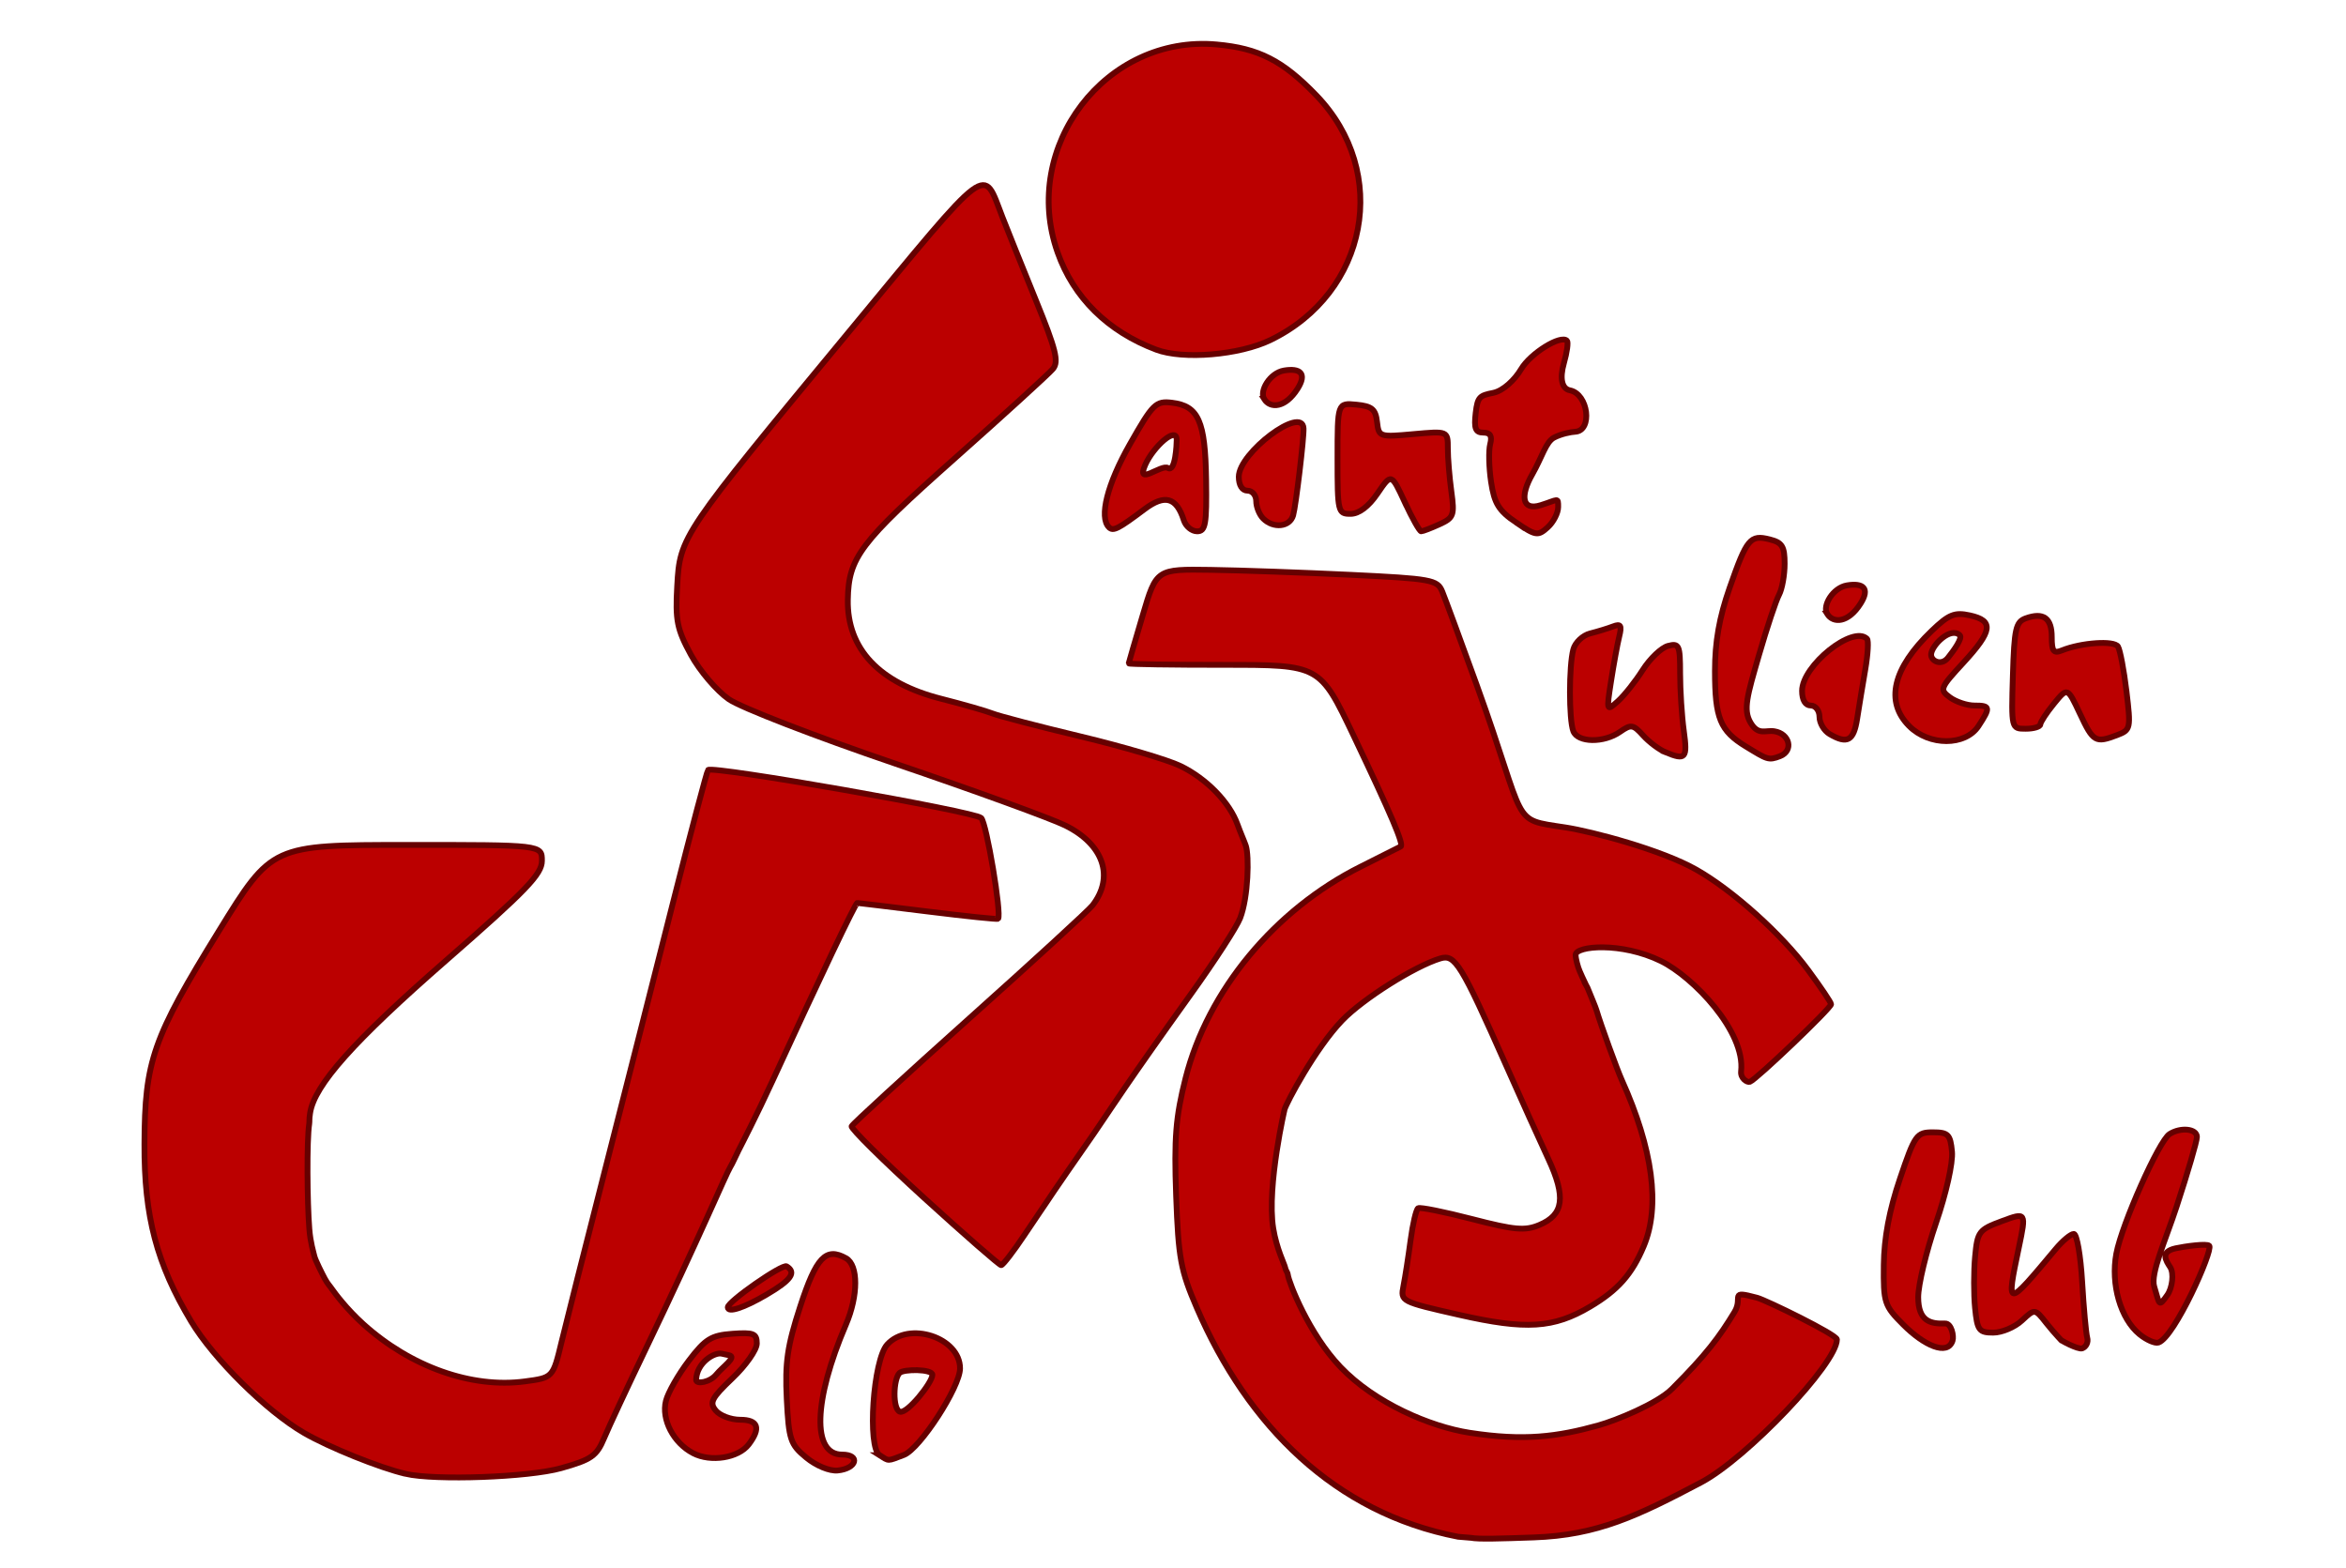 <?xml version="1.0" encoding="UTF-8" standalone="no"?>
<!-- Created with Inkscape (http://www.inkscape.org/) -->

<svg
   version="1.1"
   id="svg18"
   width="404"
   height="270"
   viewBox="0 0 404 270"
   sodipodi:docname="vcsj_contour_sans_fond.svg"
   inkscape:version="1.2.2 (732a01da63, 2022-12-09, custom)"
   inkscape:export-filename="../a6ac576c/vcsj_rouge_sans_fond.pdf"
   inkscape:export-xdpi="31.639999"
   inkscape:export-ydpi="31.639999"
   xmlns:inkscape="http://www.inkscape.org/namespaces/inkscape"
   xmlns:sodipodi="http://sodipodi.sourceforge.net/DTD/sodipodi-0.dtd"
   xmlns="http://www.w3.org/2000/svg"
   xmlns:svg="http://www.w3.org/2000/svg">
  <defs
     id="defs22" />
  <sodipodi:namedview
     id="namedview20"
     pagecolor="#ffffff"
     bordercolor="#000000"
     borderopacity="0.25"
     inkscape:showpageshadow="2"
     inkscape:pageopacity="0.0"
     inkscape:pagecheckerboard="0"
     inkscape:deskcolor="#d1d1d1"
     showgrid="true"
     inkscape:zoom="1.2407407"
     inkscape:cx="136.20896"
     inkscape:cy="159.17911"
     inkscape:window-width="1600"
     inkscape:window-height="836"
     inkscape:window-x="0"
     inkscape:window-y="0"
     inkscape:window-maximized="1"
     inkscape:current-layer="g24">
    <inkscape:grid
       type="xygrid"
       id="grid1075" />
  </sodipodi:namedview>
  <g
     inkscape:groupmode="layer"
     inkscape:label="Image"
     id="g24">
    <g
       id="g2287"
       style="fill:#bb0000;fill-opacity:1;stroke:#660000;stroke-opacity:1"
       transform="translate(-0.205,0.488)">
      <path
         style="fill:#bb0000;fill-opacity:1;stroke:#660000;stroke-opacity:1"
         d="m 199.305,59.728 c -8.335,-3.142 -14.227,-8.958 -16.98,-16.761 -6.433,-18.232 8.337,-37.525 27.404,-35.796 7.245,0.657 11.369,2.762 17.151,8.752 12.799,13.261 8.921,33.992 -7.883,42.143 -5.361,2.6 -15.035,3.417 -19.69,1.662 z"
         id="path2056"
         sodipodi:nodetypes="ssssss" />
      <path
         style="fill:#bb0000;fill-opacity:1;stroke:#660000;stroke-opacity:1"
         d="m 217.735,88.812 c -0.66,-0.66 -1.2,-2.01 -1.2,-3 0,-0.99 -0.675,-1.8 -1.5,-1.8 -0.914,0 -1.5,-0.932 -1.5,-2.384 0,-4.158 10.919,-12.341 11.15,-8.355 0.09,1.558 -1.312,13.302 -1.789,14.989 -0.569,2.011 -3.398,2.313 -5.161,0.55 z"
         id="path2052"
         sodipodi:nodetypes="sssssss" />
      <path
         style="fill:#bb0000;fill-opacity:1;stroke:#660000;stroke-opacity:1"
         d="m 242.123,86.005 c -2.32,-5.007 -2.32,-5.007 -4.704,-1.507 -1.532,2.25 -3.188,3.503 -4.634,3.507 -2.177,0.007 -2.25,-0.304 -2.25,-9.557 0,-9.563 0,-9.563 3.25,-9.25 2.675,0.258 3.304,0.783 3.557,2.963 0.302,2.605 0.407,2.641 6.25,2.111 5.943,-0.539 5.943,-0.539 5.943,2.46 0,1.65 0.273,4.993 0.607,7.43 0.561,4.09 0.403,4.523 -2.047,5.64 -1.46,0.665 -2.879,1.209 -3.153,1.209 -0.274,0 -1.543,-2.253 -2.819,-5.007 z"
         id="path2050"
         sodipodi:nodetypes="ssssssssssss" />
      <path
         style="fill:#bb0000;fill-opacity:1;stroke:#660000;stroke-opacity:1"
         d="m 191.174,90.318 c -1.728,-1.728 -0.284,-7.451 3.611,-14.315 3.956,-6.972 4.457,-7.467 7.227,-7.14 4.582,0.541 5.751,3.166 5.895,13.243 0.111,7.73 -0.095,8.906 -1.555,8.906 -0.925,-1.79e-4 -1.955,-0.86 -2.289,-1.91 -1.257,-3.961 -3.269,-4.522 -6.776,-1.89 -4.54,3.408 -5.383,3.836 -6.113,3.106 z m 11.668,-15.049 c 0,-2.491 -4.053,1.221 -5.398,4.255 -1.711,3.859 2.732,-0.128 3.893,0.583 1.291,0.791 1.505,-4.098 1.505,-4.838 z"
         id="path2048"
         sodipodi:nodetypes="ssssssssssss" />
      <path
         style="fill:#bb0000;fill-opacity:1;stroke:#660000;stroke-opacity:1"
         d="m 261.294,89.495 c -2.989,-2.031 -3.755,-3.272 -4.312,-6.984 -0.372,-2.483 -0.442,-5.41 -0.156,-6.506 0.37,-1.415 0.027,-1.992 -1.185,-1.992 -1.35,0 -1.623,-0.707 -1.309,-3.394 0.326,-2.79 0.707,-2.988 3.026,-3.452 1.706,-0.341 3.715,-2.257 4.786,-4.07 1.621,-2.745 6.832,-5.976 7.905,-4.902 0.248,0.248 0.012,1.98 -0.524,3.849 -0.775,2.702 -0.32,4.426 1.014,4.685 3.209,0.623 3.96,6.988 0.914,7.14 -0.727,0.036 -2.416,0.37 -3.635,1.011 -1.413,0.744 -2.049,3.349 -3.75,6.331 -2.061,3.612 -1.843,6.334 1.466,5.301 3.027,-0.945 3,-1.437 3,0.319 0,1.029 -0.811,2.605 -1.803,3.502 -1.677,1.518 -2.056,1.459 -5.438,-0.839 z"
         id="path2046"
         sodipodi:nodetypes="sssssssssssssssss" />
      <path
         style="fill:#bb0000;fill-opacity:1;stroke:#660000;stroke-opacity:1"
         d="m 314.85,105.217 c -0.842,-1.363 0.978,-4.493 3.433,-4.898 2.764,-0.456 3.997,0.491 2.331,3.129 -2.119,3.356 -4.713,3.47 -5.765,1.769 z"
         id="path2044"
         sodipodi:nodetypes="ssss" />
      <path
         style="fill:#bb0000;fill-opacity:1;stroke:#660000;stroke-opacity:1"
         d="m 217.899,68.217 c -0.842,-1.363 0.978,-4.493 3.433,-4.898 2.764,-0.456 3.997,0.491 2.331,3.129 -2.119,3.356 -4.713,3.47 -5.765,1.769 z"
         id="path2044-3"
         sodipodi:nodetypes="ssss" />
      <path
         style="fill:#bb0000;fill-opacity:1;stroke:#660000;stroke-opacity:1"
         d="m 358.392,122.432 c -2.153,-4.581 -2.153,-4.581 -4.469,-1.75 -1.274,1.557 -2.332,3.168 -2.352,3.581 -0.02,0.412 -1.153,0.75 -2.519,0.75 -2.483,0 -2.483,-7e-5 -2.213,-9.162 0.238,-8.065 0.505,-9.246 2.233,-9.862 3.034,-1.081 4.463,-0.044 4.463,3.238 0,2.459 0.315,2.873 1.75,2.294 3.356,-1.353 8.989,-1.74 9.654,-0.664 0.365,0.59 1.023,4.057 1.462,7.703 0.772,6.409 0.718,6.66 -1.599,7.541 -3.739,1.422 -4.119,1.204 -6.41,-3.669 z"
         id="path2042"
         sodipodi:nodetypes="ssssssssssss" />
      <path
         style="fill:#bb0000;fill-opacity:1;stroke:#660000;stroke-opacity:1"
         d="m 328.989,124.558 c -4.2,-4.2 -2.845,-9.952 3.862,-16.396 2.963,-2.847 3.953,-3.249 6.585,-2.671 4.154,0.912 3.909,2.686 -1.123,8.146 -4.037,4.38 -4.138,4.64 -2.309,5.978 1.052,0.769 2.951,1.398 4.221,1.398 2.743,0 2.805,0.313 0.694,3.535 -2.264,3.455 -8.48,3.46 -11.93,0.01 z m 8.712,-15.651 c -1.61,-1.527 -4.832,1.748 -4.943,3.273 -0.08,1.111 1.7,2.108 2.9,0.617 1.081,-1.343 2.538,-3.42 2.043,-3.89 z"
         id="path2040"
         sodipodi:nodetypes="sssssssssssss" />
      <path
         style="fill:#bb0000;fill-opacity:1;stroke:#660000;stroke-opacity:1"
         d="m 315.285,125.932 c -0.963,-0.561 -1.75,-1.897 -1.75,-2.97 0,-1.073 -0.675,-1.95 -1.5,-1.95 -0.936,0 -1.5,-0.946 -1.5,-2.518 0,-4.358 8.766,-11.383 11.186,-8.963 0.285,0.285 0.152,2.648 -0.296,5.25 -0.448,2.602 -1.077,6.418 -1.398,8.481 -0.598,3.846 -1.678,4.455 -4.742,2.67 z"
         id="path2038"
         sodipodi:nodetypes="ssssssss" />
      <path
         style="fill:#bb0000;fill-opacity:1;stroke:#660000;stroke-opacity:1"
         d="m 300.848,128.062 c -4.432,-2.702 -5.314,-4.86 -5.314,-13.003 0,-4.992 0.742,-9.209 2.514,-14.28 2.981,-8.534 3.548,-9.22 6.913,-8.375 2.159,0.542 2.573,1.216 2.573,4.193 0,1.951 -0.436,4.361 -0.968,5.355 -0.532,0.995 -2.089,5.676 -3.459,10.404 -2.017,6.96 -2.763,9.392 -1.434,11.626 1.333,2.24 2.558,1.234 4.068,1.462 2.682,0.405 3.383,3.381 0.986,4.301 -1.983,0.761 -2.177,0.575 -5.879,-1.682 z"
         id="path2036"
         sodipodi:nodetypes="sssssssssss" />
      <path
         style="fill:#bb0000;fill-opacity:1;stroke:#660000;stroke-opacity:1"
         d="m 287.035,129.067 c -1.1,-0.45 -2.844,-1.757 -3.876,-2.905 -1.696,-1.886 -2.077,-1.945 -3.973,-0.618 -2.778,1.946 -7.278,1.882 -8.044,-0.114 -0.768,-2 -0.767,-11.221 10e-4,-14.084 0.319,-1.191 1.621,-2.426 2.893,-2.746 1.272,-0.319 3.052,-0.864 3.956,-1.211 1.323,-0.508 1.53,-0.167 1.06,1.746 -0.321,1.307 -0.953,4.749 -1.405,7.65 -0.812,5.211 -0.798,5.252 1.163,3.5 1.091,-0.975 3.018,-3.4 4.281,-5.387 1.263,-1.988 3.23,-3.858 4.37,-4.156 1.904,-0.498 2.073,-0.112 2.073,4.725 0,2.897 0.286,7.355 0.636,9.906 0.651,4.749 0.339,5.117 -3.136,3.694 z"
         id="path2034"
         sodipodi:nodetypes="cssssssssssssscc" />
      <g
         id="g2185"
         style="fill:#bb0000;fill-opacity:1;stroke:#660000;stroke-opacity:1">
        <path
           style="fill:#bb0000;fill-opacity:1;stroke:#660000;stroke-opacity:1"
           d="m 159.319,205.784 c -7.015,-6.385 -12.62,-11.927 -12.457,-12.316 0.163,-0.389 9.297,-8.762 20.297,-18.606 11,-9.844 20.536,-18.589 21.19,-19.434 3.807,-4.912 1.9,-10.505 -4.69,-13.753 -2.475,-1.22 -15.674,-6.022 -29.332,-10.671 -13.657,-4.649 -26.534,-9.632 -28.614,-11.074 -2.08,-1.442 -5.017,-4.89 -6.527,-7.663 -2.397,-4.404 -2.696,-5.902 -2.361,-11.836 0.484,-8.571 0.581,-8.714 29.732,-43.967 24.512,-29.643 22.838,-28.396 26.272,-19.571 0.856,2.2 3.448,8.643 5.76,14.317 3.453,8.477 3.98,10.586 2.951,11.825 -0.688,0.83 -8.318,7.783 -16.954,15.453 -16.324,14.497 -18.252,17.048 -18.378,24.32 -0.146,8.443 5.407,14.332 16.067,17.041 3.785,0.962 7.783,2.108 8.883,2.547 1.1,0.439 7.931,2.219 15.179,3.955 7.249,1.736 14.959,4.016 17.133,5.067 4.586,2.216 8.491,6.338 9.83,10.043 0.548,1.516 1.222,3.026 1.452,3.717 0.57,1.713 0.436,8.755 -0.983,12.451 -0.578,1.504 -4.367,7.354 -8.42,13 -10.86,15.124 -14.438,20.689 -14.802,21.188 -0.403,0.552 -0.984,1.502 -1.93,2.852 -0.925,1.32 -2.938,4.224 -4.663,6.708 -1.638,2.359 -3.131,4.581 -3.371,4.952 -0.23,0.356 -1.999,2.926 -3.924,5.813 -1.925,2.886 -3.745,5.249 -4.043,5.25 -0.299,0.001 -6.283,-5.222 -13.297,-11.606 z"
           id="path2032"
           sodipodi:nodetypes="sssssssssssssssssssssssssssscs"
           class="UnoptimicedTransforms" />
      </g>
      <path
         style="fill:#bb0000;fill-opacity:1;stroke:#660000;stroke-opacity:1"
         d="m 125.535,224.646 c 0,-0.987 9.382,-7.515 10.134,-7.051 1.723,1.065 0.786,2.38 -3.472,4.875 -3.892,2.281 -6.662,3.186 -6.662,2.176 z"
         id="path2030"
         sodipodi:nodetypes="ssss" />
      <path
         style="fill:#bb0000;fill-opacity:1;stroke:#660000;stroke-opacity:1"
         d="m 368.648,229.295 c -3.266,-2.661 -4.981,-8.612 -3.997,-13.877 0.944,-5.052 7.348,-19.446 9.166,-20.602 1.928,-1.225 4.718,-0.93 4.718,0.499 0,0.717 -1.575,6.111 -3.5,11.987 -1.925,5.876 -4.543,11.536 -3.854,13.785 0.944,3.079 0.705,3.66 2.262,1.437 0.86,-1.228 1.169,-3.733 0.488,-4.782 -0.737,-1.135 -1.773,-2.656 0.922,-3.249 1.64,-0.361 5.457,-0.876 5.813,-0.434 0.665,0.825 -5.989,15.74 -8.756,16.662 -0.59,0.197 -2.057,-0.445 -3.261,-1.425 z"
         id="path2028"
         sodipodi:nodetypes="sssssscsssss" />
      <path
         style="fill:#bb0000;fill-opacity:1;stroke:#660000;stroke-opacity:1"
         d="m 328.008,227.685 c -3.31,-3.31 -3.47,-3.795 -3.399,-10.323 0.051,-4.65 0.944,-9.42 2.783,-14.85 2.571,-7.594 2.859,-8 5.676,-8 2.633,0 3.003,0.376 3.287,3.337 0.182,1.898 -1.004,7.189 -2.75,12.273 -1.688,4.915 -3.07,10.671 -3.07,12.791 0,4.192 2.184,4.613 4.641,4.528 1.088,-0.038 1.538,2.169 1.276,2.966 -0.878,2.667 -4.944,0.779 -8.444,-2.721 z"
         id="path2026"
         sodipodi:nodetypes="ssssssssss" />
      <path
         style="fill:#bb0000;fill-opacity:1;stroke:#660000;stroke-opacity:1"
         d="m 352.651,227.433 c -2.029,-2.58 -2.029,-2.58 -4.261,-0.5 -1.228,1.144 -3.45,2.08 -4.939,2.08 -2.451,0 -2.746,-0.4 -3.126,-4.25 -0.231,-2.337 -0.228,-6.309 0.005,-8.825 0.402,-4.331 0.649,-4.658 4.621,-6.13 4.195,-1.555 4.195,-1.555 2.91,4.575 -2.193,10.462 -2.198,10.462 6.348,0.233 1.196,-1.432 2.602,-2.603 3.125,-2.603 0.523,0 1.168,3.712 1.435,8.25 0.267,4.537 0.661,8.869 0.875,9.625 0.215,0.756 -0.172,1.581 -0.859,1.833 -0.688,0.252 -3.846,-1.419 -3.748,-1.546 0.812,0.87 -1.07,-1.068 -2.385,-2.741 z"
         id="path2024"
         sodipodi:nodetypes="cssscssssssscc" />
      <path
         style="fill:#bb0000;fill-opacity:1;stroke:#660000;stroke-opacity:1"
         d="m 151.684,250.126 c -2.143,-1.358 -1.118,-16.387 1.3,-19.058 3.721,-4.112 12.55,-1.226 12.55,4.102 0,3.211 -6.911,13.858 -9.679,14.91 -2.907,1.105 -2.506,1.101 -4.171,0.046 z m 9.087,-13.851 c 0,-1.001 -4.953,-1.02 -5.658,-0.316 -1.091,1.091 -1.22,6.208 0.052,6.669 1.242,0.45 5.606,-5.045 5.606,-6.353 z"
         id="path2022"
         sodipodi:nodetypes="ssssssssss" />
      <path
         style="fill:#bb0000;fill-opacity:1;stroke:#660000;stroke-opacity:1"
         d="m 119.565,249.774 c -3.388,-1.77 -5.487,-5.804 -4.685,-9.002 0.359,-1.431 2.135,-4.55 3.947,-6.931 2.842,-3.735 3.871,-4.371 7.501,-4.636 3.631,-0.265 4.207,-0.036 4.207,1.675 0,1.09 -1.887,3.778 -4.193,5.972 -3.605,3.43 -4.009,4.212 -2.878,5.575 0.724,0.872 2.611,1.585 4.193,1.585 3.118,0 3.621,1.437 1.488,4.247 -1.782,2.347 -6.546,3.1 -9.58,1.515 z m 4.906,-17.144 c -1.228,-0.263 -4.299,1.53 -4.387,4.522 -0.009,0.792 2.353,0.449 3.474,-0.926 1.102,-1.352 3.591,-3.023 2.218,-3.317 z"
         id="path2020"
         sodipodi:nodetypes="ssssssssssscsss" />
      <path
         style="fill:#bb0000;fill-opacity:1;stroke:#660000;stroke-opacity:1"
         d="m 139.055,250.532 c -2.745,-2.267 -3.009,-3.059 -3.364,-10.09 -0.317,-6.275 0.095,-9.105 2.317,-15.936 2.764,-8.498 4.425,-10.249 7.885,-8.313 2.139,1.197 2.132,6.431 -0.016,11.447 -5.6,13.079 -5.875,22.372 -0.661,22.372 3.215,0 2.547,2.413 -0.758,2.74 -1.386,0.137 -3.697,-0.813 -5.402,-2.22 z"
         id="path2018"
         sodipodi:nodetypes="sssscsss" />
      <path
         style="fill:#bb0000;fill-opacity:1;stroke:#660000;stroke-opacity:1"
         d="m 70.035,253.322 c -4.347,-0.995 -13.232,-4.578 -17.5,-7.057 -6.453,-3.748 -15.555,-12.746 -19.421,-19.201 -5.944,-9.923 -8.085,-18.066 -8.034,-30.552 0.058,-14.308 1.416,-18.187 12.861,-36.743 9.094,-14.743 9.094,-14.743 32.344,-14.75 23.25,-0.007 23.25,-0.007 23.243,2.743 -0.006,2.304 -2.685,5.088 -16.512,17.159 -15.897,13.878 -22.682,21.467 -23.411,26.28 -0.184,1.211 -0.081,1.382 -0.148,1.826 -0.443,2.937 -0.349,13.563 0.016,18.115 0.197,2.462 0.715,3.982 0.864,4.675 0.149,0.693 1.362,3.072 1.797,3.889 0.493,0.925 0.882,1.265 1.335,1.929 0.375,0.548 2.429,3.32 5.316,5.921 8.162,7.353 18.639,11.07 27.781,9.857 4.861,-0.645 4.861,-0.645 6.338,-6.773 0.812,-3.371 4.18,-16.703 7.484,-29.628 3.304,-12.925 8.568,-33.625 11.699,-46 3.131,-12.375 5.854,-22.679 6.051,-22.897 0.711,-0.789 45.925,7.152 47.037,8.261 0.919,0.917 3.541,16.542 2.913,17.363 -0.095,0.125 -5.529,-0.438 -12.075,-1.25 -6.546,-0.812 -12.028,-1.476 -12.183,-1.476 -0.303,0 -6.458,12.921 -14.53,30.5 -2.778,6.05 -5.486,11.281 -5.917,12.123 -0.485,0.95 -1.048,2.276 -1.425,2.867 -0.682,1.067 -5.318,12.109 -14.452,31.106 -3.199,6.653 -6.472,13.666 -7.274,15.585 -1.277,3.055 -2.195,3.696 -7.393,5.154 -5.592,1.569 -21.659,2.154 -26.805,0.976 z"
         id="path2016"
         sodipodi:nodetypes="ssssscsssssssssssssssssssssssss" />
      <path
         style="fill:#bb0000;fill-opacity:1;stroke:#660000;stroke-opacity:1"
         d="m 251.307,264.163 c -21.216,-4.101 -36.223,-19.09 -44.986,-39.388 -2.799,-6.484 -3.183,-8.559 -3.576,-19.34 -0.362,-9.93 -0.073,-13.528 1.623,-20.237 3.819,-15.1 15.355,-29.036 30.166,-36.438 3.575,-1.787 6.673,-3.347 6.885,-3.466 0.567,-0.321 -1.558,-5.322 -8.086,-19.032 -5.834,-12.25 -5.834,-12.25 -22.316,-12.25 -9.065,0 -16.465,-0.113 -16.443,-0.25 0.021,-0.138 1.104,-3.85 2.405,-8.25 2.366,-8 2.366,-8 11.711,-7.86 5.14,0.077 16.014,0.463 24.166,0.857 13.865,0.671 14.878,0.855 15.708,2.86 0.488,1.178 3.169,8.443 5.956,16.143 8.872,24.505 5.605,23.01 15.28,24.5 4.562,0.703 16.499,3.836 22.555,7.282 6.289,3.578 14.657,11.096 19.21,17.259 2.183,2.955 3.97,5.611 3.97,5.9 0,0.67 -12.859,12.954 -13.988,13.363 -0.463,0.168 -1.647,-0.594 -1.511,-1.804 0.771,-6.856 -8.252,-16.274 -13.802,-18.991 -6.818,-3.338 -14.698,-2.616 -14.698,-1.06 0,0.642 0.4,2.129 0.707,2.806 0.328,0.723 0.477,1.124 1.021,2.226 0.28,0.627 -0.829,-1.537 0.312,0.596 0.657,1.607 1.401,3.372 1.563,3.922 0.709,2.4 3.529,10.173 4.353,12 5.352,11.871 6.661,21.77 3.782,28.611 -2.046,4.862 -4.462,7.586 -9.238,10.415 -6.291,3.727 -11.03,4.025 -22.541,1.415 -10.049,-2.278 -10.133,-2.322 -9.601,-4.98 0.295,-1.475 0.844,-5.005 1.221,-7.844 0.377,-2.839 0.963,-5.334 1.303,-5.543 0.34,-0.209 4.52,0.63 9.288,1.866 7.342,1.902 9.12,2.057 11.605,1.012 4.185,-1.76 4.593,-4.794 1.528,-11.374 -1.429,-3.068 -4.695,-10.304 -7.257,-16.079 -7.779,-17.536 -8.806,-19.206 -11.343,-18.441 -4.406,1.328 -13.294,6.931 -16.887,10.655 -4.625,4.794 -9.683,14.318 -9.943,15.392 -0.159,0.656 -0.193,0.886 -0.038,0.192 0.248,-1.114 -3.084,12.925 -1.906,20.238 0.572,3.549 1.958,6.21 2.062,6.793 0.101,0.569 0.383,0.666 0.464,1.244 0.188,1.341 3.619,10.151 9.042,15.837 5.948,6.236 15.48,10.282 22.207,11.329 9.404,1.464 15.156,0.694 22.218,-1.266 3.092,-0.858 10.164,-3.767 12.674,-6.277 5.962,-5.962 8.169,-8.972 10.769,-13.246 1.564,-2.572 -1.138,-3.802 3.905,-2.45 1.531,0.41 13.731,6.351 13.731,7.18 0,4.142 -15.528,20.477 -23.413,24.63 -10.878,5.729 -17.764,9.082 -28.814,9.462 -5.775,0.199 -9.432,0.329 -10.807,0.064 z"
         id="path204"
         sodipodi:nodetypes="csscsssssssssssssssssssccsssssssssssssssssssssssssssscc" />
    </g>
  </g>
</svg>
